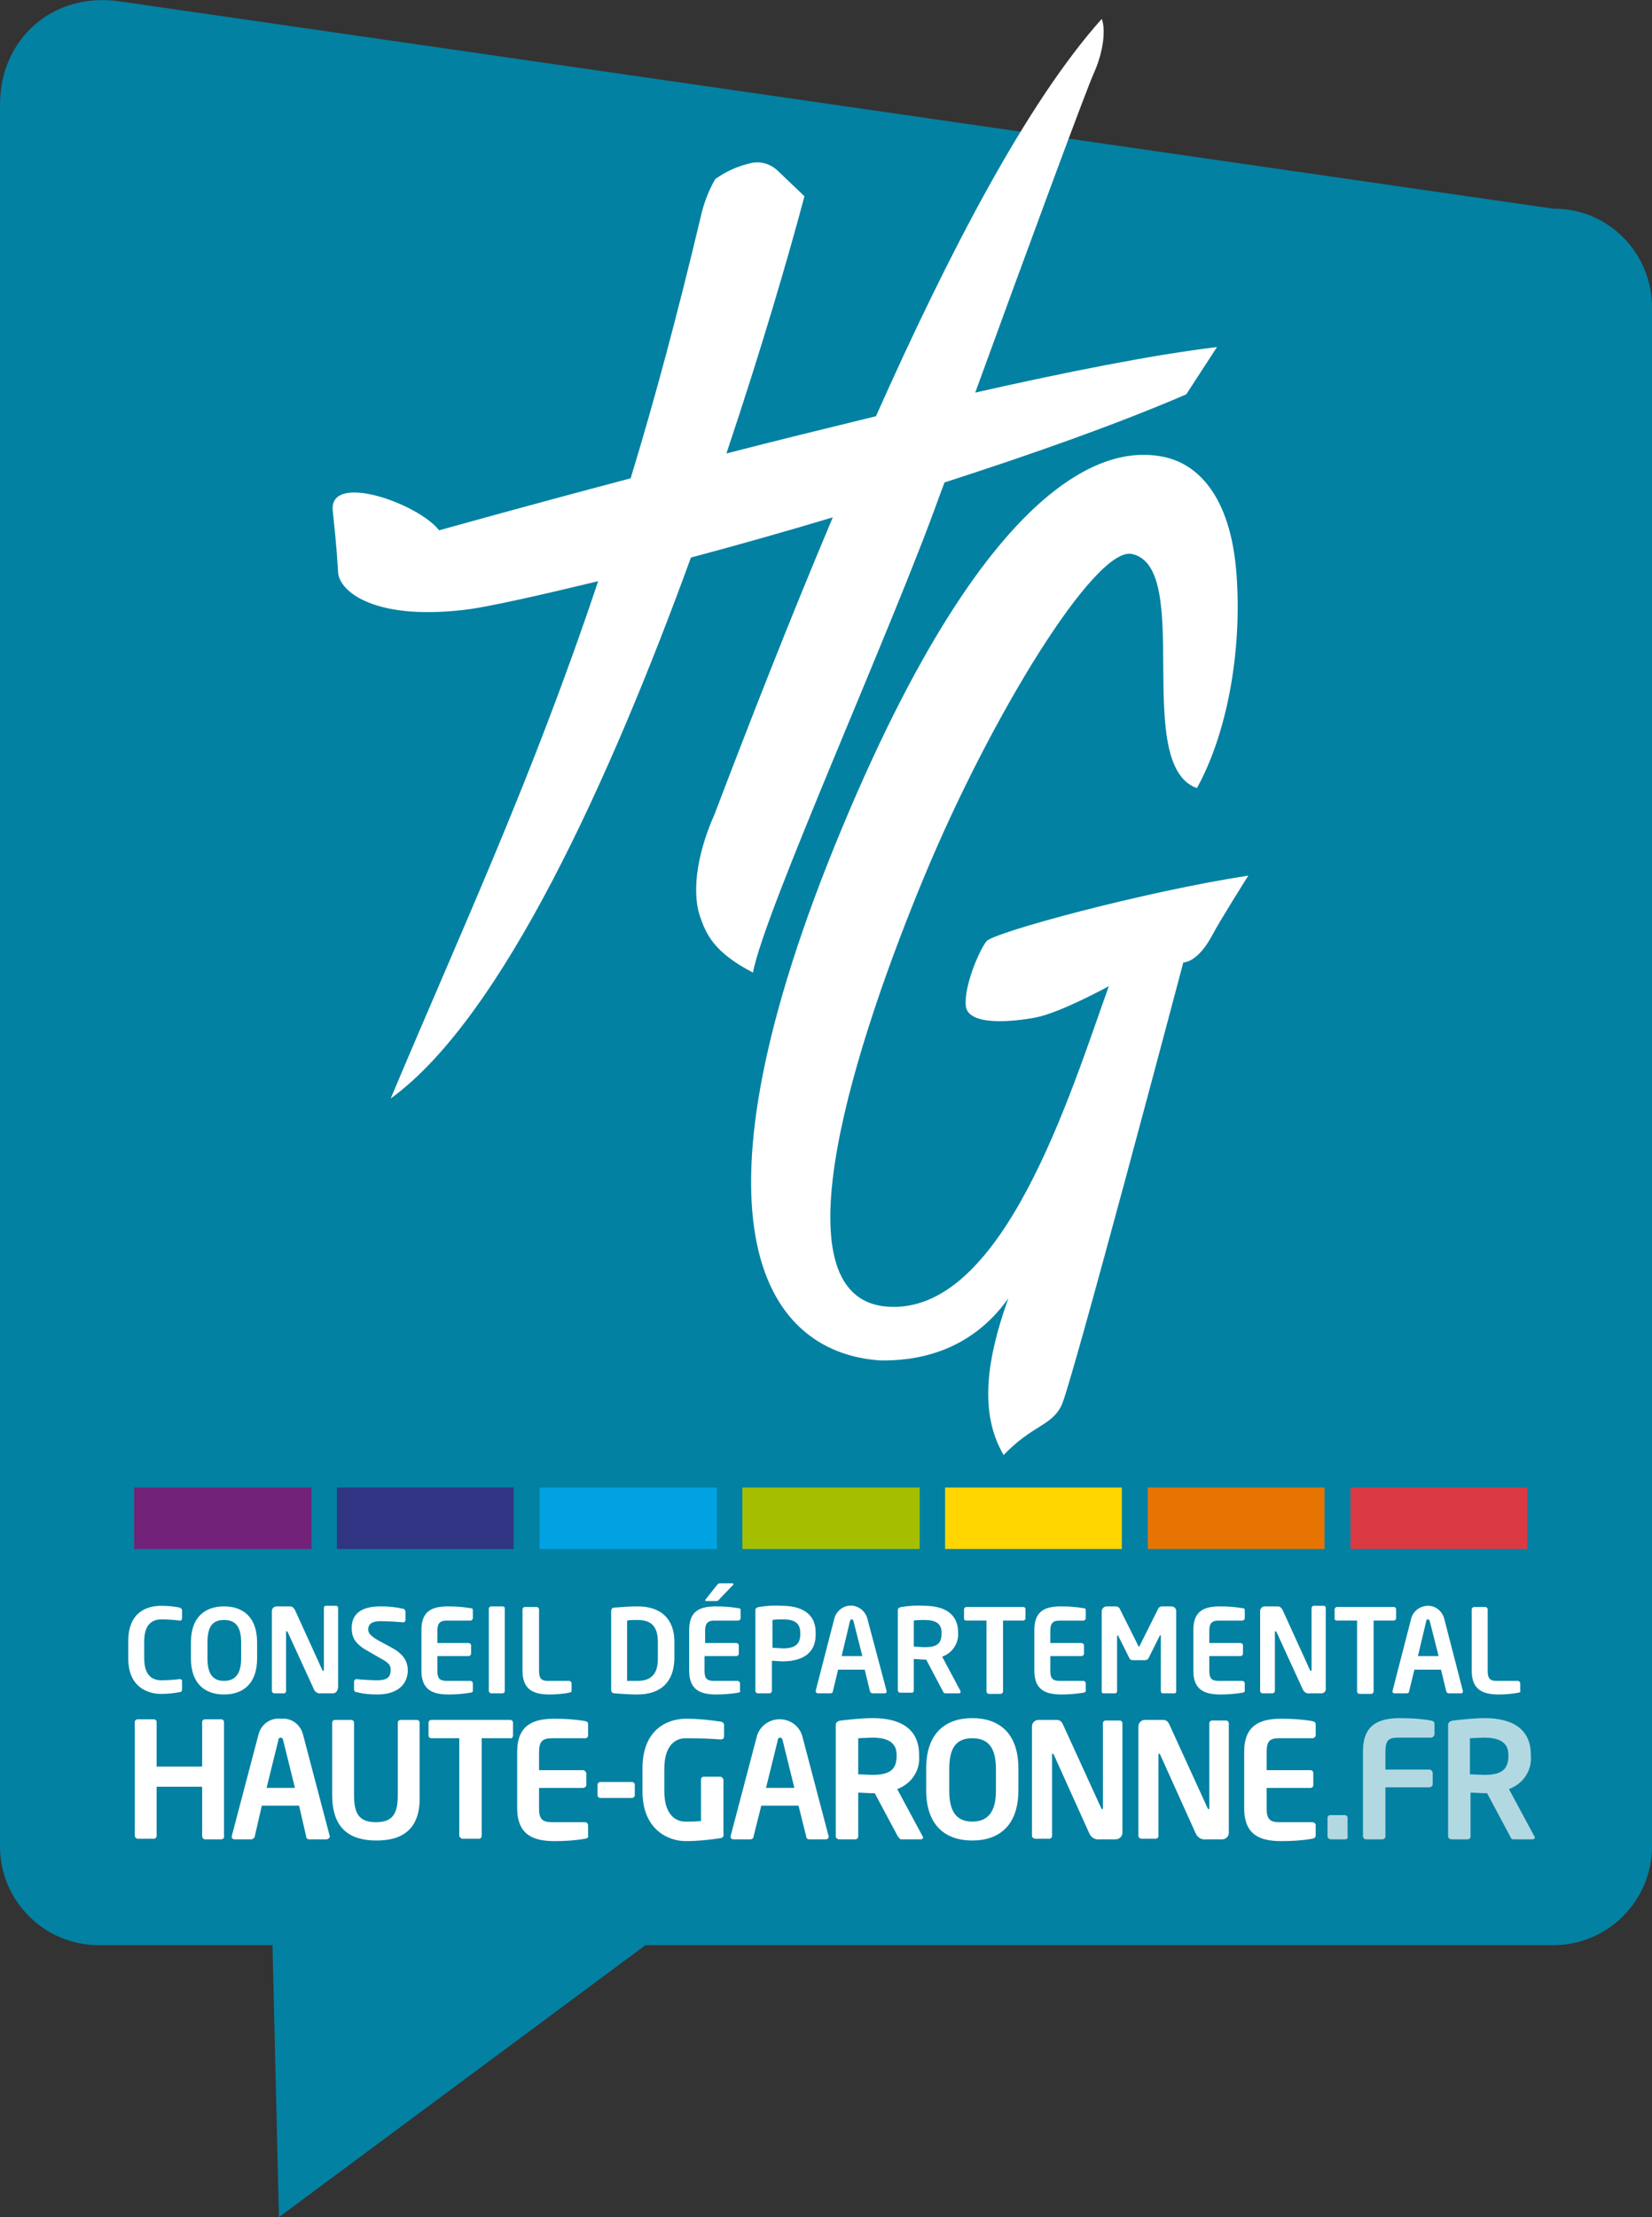 <?xml version="1.0" encoding="UTF-8"?>
<svg xmlns="http://www.w3.org/2000/svg" xmlns:xlink="http://www.w3.org/1999/xlink" version="1.1" id="Calque_1" x="0px" y="0px" viewBox="0 0 279.5 375" style="enable-background:new 0 0 279.5 375;" xml:space="preserve">
<rect x="0" y="0" width="279.5" height="375" fill="#333333" stroke="none"/>
<style type="text/css">
	.st0{fill:#0381A2;}
	.st1{fill:#FFFFFF;}
	.st2{fill:#722278;}
	.st3{fill:#313483;}
	.st4{fill:#00A2E2;}
	.st5{fill:#A5BF00;}
	.st6{fill:#FFD600;}
	.st7{fill:#E77400;}
	.st8{fill:#DB3943;}
	.st9{fill:#B2D8E2;}
</style>
<path class="st0" d="M279.5,52v260.3c0,9.2-7.5,16.7-16.7,16.7H109.2l-62,46l-1.1-46H16.7C7.5,329,0,321.5,0,312.3V17.7  C0,6.5,9-1.3,20,0.2l242.8,35.1C272,35.2,279.5,42.7,279.5,52z"></path>
<g>
	<path class="st1" d="M30.4,286.2c-1,0.2-2.1,0.3-3.1,0.3c-2.4,0-5.6-1.2-5.6-6v-2.9c0-5,3.2-6,5.6-6c1,0,2.1,0.1,3.1,0.3   c0.2,0.1,0.4,0.2,0.4,0.5v1.3c0,0.2-0.1,0.4-0.3,0.4h-0.1l0,0c-0.7-0.1-2-0.2-3.1-0.2c-1.6,0-2.9,0.9-2.9,3.7v2.9   c0,2.7,1.2,3.7,2.9,3.7c1,0,2.4-0.1,3.1-0.2l0,0c0.2,0,0.4,0.1,0.4,0.3v0.1v1.3C30.8,286.1,30.6,286.2,30.4,286.2z"></path>
	<path class="st1" d="M37.9,286.6c-3.2,0-5.6-1.8-5.6-6.1v-2.7c0-4.3,2.4-6.1,5.6-6.1s5.6,1.8,5.6,6.1v2.7   C43.5,284.8,41.1,286.6,37.9,286.6z M40.8,277.8c0-2.6-0.9-3.8-2.9-3.8s-2.8,1.2-2.8,3.8v2.7c0,2.6,0.9,3.8,2.8,3.8   s2.9-1.2,2.9-3.8V277.8z"></path>
	<path class="st1" d="M56.3,286.4h-2c-0.5,0.1-1-0.2-1.2-0.7l-4.4-9.6c-0.1-0.1-0.1-0.2-0.2-0.2s-0.1,0-0.1,0.2v9.9   c0,0.2-0.1,0.4-0.3,0.4l0,0h-1.7c-0.2,0-0.4-0.2-0.4-0.4l0,0v-13.5c0-0.4,0.3-0.8,0.8-0.8l0,0H49c0.4,0,0.6,0.1,0.9,0.6l4.6,10.1   c0,0.1,0.1,0.2,0.2,0.2s0.1-0.1,0.1-0.2V272c0-0.2,0.1-0.4,0.3-0.4l0,0h1.7c0.2,0,0.4,0.1,0.4,0.3l0,0v13.5   C57.1,286.1,56.8,286.4,56.3,286.4L56.3,286.4z"></path>
	<path class="st1" d="M63.8,286.6c-1.2,0-2.3-0.1-3.5-0.4c-0.2,0-0.4-0.2-0.4-0.4v-1.4c0-0.2,0.2-0.4,0.4-0.4l0,0   c0.8,0.1,2.8,0.2,3.5,0.2c1.8,0,2.3-0.6,2.3-1.8c0-0.8-0.4-1.2-1.7-1.9l-2.6-1.5c-1.8-1.1-2.3-2.2-2.3-3.6c0-2.2,1.3-3.7,4.9-3.7   c1.3,0,2.5,0.1,3.8,0.4c0.2,0,0.3,0.2,0.4,0.4v1.5c0,0.2-0.1,0.3-0.3,0.4l0,0l0,0c-1.3-0.1-2.6-0.2-3.9-0.2c-1.5,0-2.1,0.5-2.1,1.4   c0,0.6,0.3,1,1.6,1.8l2.4,1.3c2.2,1.2,2.7,2.5,2.7,4C68.9,284.5,67.7,286.6,63.8,286.6z"></path>
	<path class="st1" d="M79.6,286.3c-1.2,0.2-2.5,0.3-3.7,0.3c-2.6,0-4.6-0.7-4.6-4v-6.9c0-3.4,2-4,4.6-4c1.3,0,2.5,0.1,3.7,0.3   c0.3,0,0.4,0.1,0.4,0.4v1.3c0,0.2-0.2,0.4-0.4,0.4l0,0h-4c-1.1,0-1.6,0.4-1.6,1.7v2.1h5.3c0.2,0,0.4,0.2,0.4,0.4v1.4   c0,0.2-0.2,0.4-0.4,0.4H74v2.5c0,1.3,0.4,1.7,1.6,1.7h4c0.2,0,0.4,0.2,0.4,0.4l0,0v1.3C80,286.2,79.9,286.2,79.6,286.3z"></path>
	<path class="st1" d="M85,286.4h-1.9c-0.2,0-0.4-0.2-0.4-0.4l0,0v-13.9c0-0.2,0.2-0.4,0.4-0.4l0,0H85c0.2,0,0.4,0.1,0.4,0.3l0,0v14   C85.4,286.3,85.2,286.4,85,286.4L85,286.4z"></path>
	<path class="st1" d="M96.3,286.3c-1.1,0.2-2.2,0.3-3.3,0.3c-2.6,0-4.6-0.7-4.6-4v-10.4c0-0.2,0.2-0.4,0.4-0.4l0,0h2   c0.2,0,0.4,0.2,0.4,0.4l0,0v10.4c0,1.3,0.4,1.7,1.5,1.7h3.6c0.2,0,0.4,0.2,0.4,0.4l0,0v1.3C96.7,286.2,96.6,286.2,96.3,286.3z"></path>
	<path class="st1" d="M107.8,286.6c-1.3,0-2.6-0.1-3.9-0.2c-0.3,0-0.5-0.3-0.5-0.5c0,0,0,0,0-0.1v-13.3c0-0.3,0.2-0.6,0.5-0.6   c0,0,0,0,0.1,0c1.3-0.1,2.6-0.2,3.9-0.2c3.9,0,6.2,2.1,6.2,6v2.9C114,284.5,111.8,286.6,107.8,286.6z M111.3,277.7   c0-3-1.5-3.7-3.5-3.7c-0.7,0-1.2,0-1.7,0.1v10.2c0.4,0,0.9,0,1.7,0c2,0,3.5-0.8,3.5-3.7V277.7z"></path>
	<path class="st1" d="M124.9,286.3c-1.2,0.2-2.5,0.3-3.7,0.3c-2.6,0-4.6-0.7-4.6-4v-6.9c0-3.4,2-4,4.6-4c1.3,0,2.5,0.1,3.7,0.3   c0.3,0,0.4,0.1,0.4,0.4v1.3c0,0.2-0.2,0.4-0.4,0.4l0,0h-4c-1.1,0-1.6,0.4-1.6,1.7v2.1h5.3c0.2,0,0.4,0.2,0.4,0.4v1.4   c0,0.2-0.2,0.4-0.4,0.4h-5.4v2.5c0,1.3,0.4,1.7,1.6,1.7h4c0.2,0,0.4,0.2,0.4,0.4l0,0v1.3C125.3,286.2,125.2,286.2,124.9,286.3z    M124,268.1l-2.3,2.4c-0.1,0.2-0.3,0.3-0.5,0.3h-1.7c-0.1,0-0.2-0.1-0.2-0.1c0-0.1,0-0.1,0.1-0.2l1.9-2.4c0.2-0.2,0.2-0.3,0.5-0.3   h2.1c0.1,0,0.2,0.1,0.2,0.1C124.1,268,124,268.1,124,268.1L124,268.1z"></path>
	<path class="st1" d="M132.4,281c-0.5,0-1.3-0.1-1.8-0.1v5.1c0,0.2-0.2,0.4-0.4,0.4l0,0h-2c-0.2,0-0.4-0.2-0.4-0.4l0,0v-13.6   c0-0.4,0.2-0.5,0.6-0.6c1.3-0.2,2.6-0.3,3.9-0.2c3,0,5.7,1.1,5.7,4.5v0.2C138.1,279.8,135.5,281,132.4,281z M135.4,276.2   c0-1.7-1-2.3-2.9-2.3c-0.4,0-1.4,0-1.8,0.1v4.7c0.3,0,1.4,0.1,1.8,0.1c2.1,0,2.9-0.8,2.9-2.4V276.2z"></path>
	<path class="st1" d="M149.7,286.4h-2.1c-0.2,0-0.3-0.1-0.4-0.3l-0.9-3.7h-4.5l-0.9,3.7c0,0.2-0.2,0.3-0.4,0.3h-2.1   c-0.2,0-0.3-0.1-0.4-0.3l0,0V286l3.2-12.4c0.5-1.5,2.1-2.4,3.6-1.9c0.9,0.3,1.6,1,1.9,1.9L150,286v0.1   C150,286.3,149.9,286.4,149.7,286.4z M144.4,274.2c-0.1-0.2-0.1-0.3-0.3-0.3s-0.2,0.1-0.3,0.3l-1.4,5.9h3.5L144.4,274.2z"></path>
	<path class="st1" d="M162.3,286.4h-2.4c-0.2,0-0.3-0.2-0.4-0.4l-2.8-5.3h-0.3c-0.5,0-1.3-0.1-1.8-0.1v5.3c0,0.2-0.1,0.4-0.3,0.4   l0,0h-2c-0.2,0-0.4-0.2-0.4-0.4l0,0v-13.5c0-0.4,0.2-0.5,0.6-0.6c1.3-0.2,2.6-0.3,3.9-0.2c3,0,5.7,1.1,5.7,4.5v0.1   c0.1,1.8-1,3.4-2.7,4l3.1,5.8c0,0.1,0,0.1,0,0.2C162.5,286.3,162.5,286.4,162.3,286.4L162.3,286.4z M159.3,276.1   c0-1.5-1-2.1-2.9-2.1c-0.4,0-1.4,0-1.8,0.1v4.4c0.3,0,1.4,0.1,1.8,0.1c2,0,2.9-0.5,2.9-2.3V276.1z"></path>
	<path class="st1" d="M173.1,274.1h-3.4v12c0,0.2-0.2,0.4-0.4,0.4l0,0h-2c-0.2,0-0.4-0.2-0.4-0.4l0,0v-12h-3.4   c-0.2,0-0.4-0.1-0.4-0.3l0,0v-1.6c0-0.2,0.2-0.4,0.4-0.4l0,0h9.6c0.2,0,0.4,0.1,0.4,0.4l0,0v1.6   C173.5,273.9,173.3,274.1,173.1,274.1z"></path>
	<path class="st1" d="M183.3,286.3c-1.2,0.2-2.5,0.3-3.7,0.3c-2.6,0-4.6-0.7-4.6-4v-6.9c0-3.4,2-4,4.6-4c1.3,0,2.5,0.1,3.7,0.3   c0.3,0,0.4,0.1,0.4,0.4v1.3c0,0.2-0.2,0.4-0.4,0.4l0,0h-4c-1.1,0-1.6,0.4-1.6,1.7v2.1h5.3c0.2,0,0.4,0.2,0.4,0.4v1.4   c0,0.2-0.2,0.4-0.4,0.4h-5.3v2.5c0,1.3,0.4,1.7,1.6,1.7h4c0.2,0,0.4,0.2,0.4,0.4l0,0v1.3C183.7,286.2,183.6,286.2,183.3,286.3z"></path>
	<path class="st1" d="M198.7,286.4h-2c-0.2,0-0.3-0.2-0.3-0.4v-9.2c0-0.1,0-0.2-0.1-0.2s-0.1,0.1-0.1,0.1l-1.9,3.8   c-0.1,0.2-0.4,0.3-0.6,0.3h-2c-0.3,0-0.5-0.1-0.6-0.3l-1.9-3.8c0-0.1-0.1-0.1-0.1-0.1s-0.1,0.1-0.1,0.2v9.2c0,0.2-0.1,0.4-0.3,0.4   h-2c-0.2,0-0.3-0.1-0.3-0.3l0,0v-13.6c0-0.4,0.4-0.8,0.8-0.8h1.6c0.3,0,0.6,0.2,0.7,0.5l3,6c0.1,0.2,0.1,0.3,0.2,0.3   s0.1-0.1,0.2-0.3l3-6c0.1-0.3,0.4-0.5,0.7-0.5h1.6c0.4,0,0.8,0.3,0.8,0.8l0,0v13.6C199,286.3,198.9,286.4,198.7,286.4L198.7,286.4z   "></path>
	<path class="st1" d="M210.2,286.3c-1.2,0.2-2.5,0.3-3.7,0.3c-2.6,0-4.6-0.7-4.6-4v-6.9c0-3.4,2-4,4.6-4c1.3,0,2.5,0.1,3.7,0.3   c0.3,0,0.4,0.1,0.4,0.4v1.3c0,0.2-0.2,0.4-0.4,0.4l0,0h-4c-1.1,0-1.6,0.4-1.6,1.7v2.1h5.3c0.2,0,0.4,0.2,0.4,0.4v1.4   c0,0.2-0.2,0.4-0.4,0.4h-5.3v2.5c0,1.3,0.4,1.7,1.6,1.7h4c0.2,0,0.4,0.2,0.4,0.4l0,0v1.3C210.6,286.2,210.5,286.2,210.2,286.3z"></path>
	<path class="st1" d="M223.6,286.4h-2c-0.5,0.1-1-0.2-1.2-0.7l-4.4-9.6c-0.1-0.1-0.1-0.2-0.2-0.2s-0.1,0-0.1,0.2v9.9   c0,0.2-0.2,0.4-0.4,0.4l0,0h-1.7c-0.2,0-0.4-0.2-0.4-0.4l0,0v-13.5c0-0.4,0.3-0.8,0.8-0.8h2.1c0.4,0,0.6,0.1,0.9,0.6l4.6,10.1   c0,0.1,0.1,0.2,0.2,0.2s0.1-0.1,0.1-0.2V272c0-0.2,0.2-0.4,0.3-0.4l0,0h1.7c0.2,0,0.4,0.1,0.4,0.3l0,0v13.5   C224.4,286.1,224,286.4,223.6,286.4z"></path>
	<path class="st1" d="M235.8,274.1h-3.4v12c0,0.2-0.2,0.4-0.4,0.4l0,0h-2c-0.2,0-0.4-0.2-0.4-0.4l0,0v-12h-3.4   c-0.2,0-0.4-0.1-0.4-0.3l0,0v-1.6c0-0.2,0.2-0.4,0.4-0.4l0,0h9.6c0.2,0,0.4,0.1,0.4,0.4l0,0v1.6C236.2,273.9,236,274.1,235.8,274.1   L235.8,274.1z"></path>
	<path class="st1" d="M247.2,286.4h-2.1c-0.2,0-0.3-0.1-0.4-0.3l-0.9-3.7h-4.5l-0.9,3.7c0,0.2-0.2,0.3-0.4,0.3h-2.1   c-0.2,0-0.3-0.1-0.3-0.3l0,0V286l3.2-12.4c0.5-1.5,2.1-2.3,3.6-1.9c0.9,0.3,1.6,1,1.9,1.9l3.2,12.4v0.1   C247.5,286.3,247.4,286.4,247.2,286.4z M241.9,274.2c-0.1-0.2-0.1-0.3-0.3-0.3s-0.3,0.1-0.3,0.3l-1.4,5.9h3.5L241.9,274.2z"></path>
	<path class="st1" d="M256.9,286.3c-1.1,0.2-2.2,0.3-3.3,0.3c-2.6,0-4.6-0.7-4.6-4v-10.4c0-0.2,0.2-0.4,0.4-0.4l0,0h1.9   c0.2,0,0.4,0.2,0.4,0.4l0,0v10.4c0,1.3,0.4,1.7,1.5,1.7h3.6c0.2,0,0.4,0.2,0.4,0.4l0,0v1.3C257.3,286.2,257.2,286.2,256.9,286.3z"></path>
	<path class="st1" d="M37.4,311.1h-2.7c-0.3,0-0.5-0.3-0.5-0.5v-8.4h-7.7v8.3c0,0.3-0.2,0.5-0.5,0.5h-2.7c-0.3,0-0.5-0.3-0.5-0.5   v-19.2c0-0.3,0.2-0.5,0.5-0.5l0,0H26c0.3,0,0.5,0.2,0.5,0.5l0,0v7.5h7.7v-7.5c0-0.3,0.2-0.5,0.5-0.5l0,0h2.7c0.3,0,0.5,0.2,0.5,0.5   l0,0v19.2C38,310.9,37.7,311.1,37.4,311.1L37.4,311.1z"></path>
	<path class="st1" d="M55.2,311.1h-2.9c-0.3,0-0.5-0.2-0.5-0.5l-1.2-5.2h-6.3l-1.2,5.2c0,0.3-0.3,0.4-0.5,0.5h-2.9   c-0.3,0-0.5-0.2-0.5-0.4l0,0v-0.1l4.5-17.1c0.4-1.8,2-3,3.8-2.8c1.8-0.2,3.4,1,3.8,2.8l4.5,17.1v0.1   C55.7,310.9,55.5,311.1,55.2,311.1z M47.9,294.3c-0.1-0.3-0.2-0.4-0.4-0.4s-0.4,0.1-0.4,0.4l-2,8.1h4.8L47.9,294.3z"></path>
	<path class="st1" d="M63.7,311.3c-4.4,0-7.5-1.9-7.5-7.7v-12.2c0-0.3,0.2-0.5,0.5-0.5l0,0h2.7c0.3,0,0.5,0.2,0.5,0.5l0,0v12.2   c0,3.1,0.8,4.6,3.7,4.6c2.9,0,3.7-1.5,3.7-4.6v-12.2c0-0.3,0.2-0.5,0.5-0.5l0,0h2.7c0.3,0,0.5,0.2,0.5,0.5l0,0v12.2   C71.2,309.4,68.1,311.3,63.7,311.3z"></path>
	<path class="st1" d="M86.3,294h-4.8v16.5c0,0.3-0.2,0.5-0.5,0.5h-2.7c-0.3,0-0.5-0.2-0.6-0.5V294H73c-0.3,0-0.5-0.2-0.5-0.5l0,0   v-2.1c0-0.3,0.2-0.5,0.5-0.5l0,0h13.3c0.3,0,0.5,0.2,0.5,0.5l0,0v2.1C86.8,293.8,86.6,294.1,86.3,294   C86.3,294.1,86.3,294.1,86.3,294z"></path>
	<path class="st1" d="M99,311c-1.7,0.3-3.4,0.4-5.2,0.4c-3.5,0-6.3-1-6.3-5.6v-9.5c0-4.6,2.8-5.6,6.3-5.6c1.7,0,3.5,0.1,5.2,0.4   c0.4,0.1,0.5,0.2,0.5,0.6v1.8c0,0.3-0.2,0.5-0.5,0.5l0,0h-5.6c-1.6,0-2.2,0.5-2.2,2.4v3h7.4c0.3,0,0.5,0.2,0.6,0.5v2   c0,0.3-0.3,0.5-0.6,0.5h-7.4v3.5c0,1.8,0.6,2.3,2.2,2.3H99c0.3,0,0.5,0.3,0.5,0.5v1.7C99.6,310.8,99.4,310.9,99,311z"></path>
	<path class="st1" d="M106.9,304.1h-5.3c-0.3,0-0.5-0.2-0.5-0.5l0,0v-1.7c0-0.3,0.2-0.5,0.5-0.5l0,0h5.3c0.3,0,0.5,0.2,0.5,0.5l0,0   v1.7C107.4,303.9,107.2,304.1,106.9,304.1L106.9,304.1z"></path>
	<path class="st1" d="M121.9,310.9c-2,0.3-3.9,0.5-5.9,0.5c-2.9,0-7.3-1.9-7.3-8.4v-3.9c0-6.5,4.1-8.4,7.4-8.4c2,0,3.9,0.2,5.9,0.5   c0.3,0.1,0.5,0.2,0.5,0.6v1.8c0,0.4-0.1,0.6-0.6,0.6h-0.1c-1.2-0.1-3.1-0.2-5.8-0.2c-1.8,0-3.6,1.3-3.6,5.1v3.9   c0,3.9,1.9,5.1,3.5,5.1c1,0,1.8,0,2.7-0.1v-7c0-0.3,0.2-0.5,0.5-0.5l0,0h2.7c0.3,0,0.5,0.2,0.6,0.5v9.2   C122.5,310.6,122.2,310.9,121.9,310.9z"></path>
	<path class="st1" d="M139.7,311.1h-2.8c-0.3,0-0.5-0.2-0.5-0.5l-1.3-5.2h-6.3l-1.3,5.2c0,0.3-0.3,0.5-0.5,0.5h-2.9   c-0.3,0-0.5-0.2-0.5-0.4l0,0v-0.1l4.5-17.1c0.7-2.1,3-3.2,5.1-2.5c1.2,0.4,2.1,1.3,2.5,2.5l4.5,17.1v0.1   C140.2,310.9,140,311.1,139.7,311.1C139.8,311.1,139.8,311.1,139.7,311.1z M132.4,294.3c-0.1-0.3-0.2-0.4-0.4-0.4s-0.4,0.1-0.4,0.4   l-2,8.1h4.8L132.4,294.3z"></path>
	<path class="st1" d="M155.8,311.1h-3.3c-0.3,0-0.4-0.3-0.6-0.5l-3.9-7.3h-0.4c-0.7,0-1.8-0.1-2.4-0.1v7.4c0,0.3-0.2,0.5-0.5,0.5   l0,0H142c-0.3,0-0.6-0.2-0.6-0.5v-18.8c0-0.5,0.3-0.7,0.9-0.8c1.8-0.2,3.6-0.4,5.4-0.4c4.2,0,7.8,1.5,7.8,6.2v0.2   c0.2,2.5-1.3,4.7-3.7,5.6l4.3,8c0,0.1,0.1,0.1,0.1,0.2C156.1,311,156,311.1,155.8,311.1L155.8,311.1z M151.7,296.8   c0-2-1.4-2.9-4.1-2.9c-0.6,0-1.9,0.1-2.4,0.1v6.1c0.4,0,2,0.1,2.4,0.1c2.8,0,4.1-0.8,4.1-3.2V296.8z"></path>
	<path class="st1" d="M164.5,311.3c-4.5,0-7.8-2.5-7.8-8.5v-3.7c0-6,3.3-8.5,7.8-8.5s7.8,2.5,7.8,8.5v3.7   C172.3,308.8,169,311.3,164.5,311.3z M168.5,299.2c0-3.6-1.3-5.2-4-5.2s-3.9,1.6-3.9,5.2v3.7c0,3.6,1.3,5.2,3.9,5.2s4-1.6,4-5.2   V299.2z"></path>
	<path class="st1" d="M188.7,311.1H186c-0.7,0.1-1.4-0.3-1.7-1l-6-13.3c-0.1-0.2-0.2-0.2-0.2-0.2s-0.1,0-0.1,0.2v13.7   c0,0.3-0.2,0.5-0.5,0.5l0,0h-2.3c-0.3,0-0.6-0.2-0.6-0.5V292c0-0.6,0.5-1.1,1.1-1.1h3c0.6,0,0.9,0.2,1.2,0.9l6.4,14   c0.1,0.1,0.1,0.2,0.2,0.2s0.1-0.1,0.1-0.2v-14.3c0-0.3,0.2-0.5,0.5-0.5l0,0h2.3c0.3,0,0.5,0.2,0.5,0.5l0,0V310   C189.9,310.6,189.4,311.1,188.7,311.1C188.8,311.1,188.7,311.1,188.7,311.1z"></path>
	<path class="st1" d="M206.8,311.1H204c-0.7,0.1-1.4-0.3-1.7-1l-6-13.3c-0.1-0.2-0.2-0.2-0.2-0.2s-0.1,0-0.1,0.2v13.7   c0,0.3-0.2,0.5-0.5,0.5l0,0h-2.3c-0.3,0-0.6-0.2-0.6-0.5V292c0-0.6,0.5-1.1,1.1-1.1h3c0.6,0,0.9,0.2,1.2,0.9l6.4,14   c0.1,0.1,0.1,0.2,0.2,0.2s0.1-0.1,0.1-0.2v-14.3c0-0.3,0.2-0.5,0.5-0.5l0,0h2.3c0.3,0,0.5,0.2,0.5,0.5l0,0V310   C207.9,310.6,207.4,311.1,206.8,311.1C206.8,311.1,206.8,311.1,206.8,311.1z"></path>
	<path class="st1" d="M222,311c-1.7,0.3-3.4,0.4-5.2,0.4c-3.6,0-6.3-1-6.3-5.6v-9.5c0-4.6,2.8-5.6,6.3-5.6c1.7,0,3.5,0.1,5.2,0.4   c0.4,0.1,0.6,0.2,0.6,0.6v1.8c0,0.3-0.3,0.5-0.6,0.5h-5.6c-1.6,0-2.1,0.5-2.1,2.4v3h7.4c0.3,0,0.5,0.2,0.5,0.5l0,0v2   c0,0.3-0.2,0.5-0.5,0.5l0,0h-7.4v3.5c0,1.8,0.6,2.3,2.1,2.3h5.6c0.3,0,0.6,0.2,0.6,0.5v1.7C222.6,310.8,222.4,310.9,222,311z"></path>
	<rect x="22.7" y="251.6" class="st2" width="30" height="10.4"></rect>
	<rect x="57" y="251.6" class="st3" width="29.9" height="10.4"></rect>
	<rect x="91.3" y="251.6" class="st4" width="30" height="10.4"></rect>
	<rect x="125.6" y="251.6" class="st5" width="30" height="10.4"></rect>
	<rect x="159.9" y="251.6" class="st6" width="29.9" height="10.4"></rect>
	<rect x="194.2" y="251.6" class="st7" width="29.9" height="10.4"></rect>
	<rect x="228.5" y="251.6" class="st8" width="29.9" height="10.4"></rect>
	<path class="st9" d="M227.6,311.1h-2.4c-0.3,0-0.6-0.2-0.6-0.5v-3.1c0-0.3,0.2-0.5,0.5-0.5l0,0h2.4c0.3,0,0.5,0.2,0.5,0.5l0,0v3.1   C228.1,310.9,227.9,311.1,227.6,311.1z"></path>
	<path class="st9" d="M242.1,293.9h-5.6c-1.6,0-2.1,0.5-2.1,2.4v3h7.4c0.3,0,0.5,0.2,0.6,0.5v2c0,0.3-0.3,0.5-0.6,0.5h-7.4v8.3   c0,0.3-0.2,0.5-0.6,0.5h-2.7c-0.3,0-0.5-0.3-0.5-0.5v-14.4c0-4.6,2.8-5.6,6.3-5.6c1.7,0,3.5,0.1,5.2,0.4c0.4,0.1,0.6,0.2,0.6,0.6   v1.8C242.6,293.7,242.4,293.9,242.1,293.9L242.1,293.9z"></path>
	<path class="st9" d="M259.3,311.1H256c-0.3,0-0.4-0.3-0.5-0.5l-3.9-7.3h-0.4c-0.7,0-1.8-0.1-2.4-0.1v7.4c0,0.3-0.2,0.5-0.5,0.5l0,0   h-2.7c-0.3,0-0.6-0.2-0.6-0.5v-18.8c0-0.5,0.3-0.7,0.9-0.8c1.8-0.2,3.6-0.4,5.3-0.4c4.2,0,7.8,1.5,7.8,6.2v0.2   c0.2,2.5-1.3,4.7-3.7,5.6l4.3,8c0,0.1,0.1,0.1,0.1,0.2C259.6,311,259.5,311.1,259.3,311.1L259.3,311.1z M255.2,296.8   c0-2-1.4-2.9-4.1-2.9c-0.6,0-1.9,0.1-2.4,0.1v6.1c0.4,0,2,0.1,2.4,0.1c2.8,0,4.1-0.8,4.1-3.2V296.8z"></path>
</g>
<g>
	<path class="st1" d="M205.9,58.7c-10.8,1.3-25.4,4.2-40.9,7.7c8.3-22.8,18.8-51.3,20.1-54.1c1.6-3.6,2-7.3,1.3-9.1   c-12.7,14.2-25.9,39.6-38.2,67.2c-8.6,2.1-17.2,4.2-25.3,6.3c5.9-17.6,10.5-33.3,13.2-43.5c0,0-3.1-3-4.6-4.4   c-1.2-1.1-2.9-1.6-4.5-1.2c-2.2,0.5-4.2,1.4-6,2.7c-1.2,2.1-2,4.3-2.5,6.6c-3.9,16.4-7.8,30.9-11.8,44c-18.9,5-32.4,8.8-32.4,8.8   c-3.6-4.6-18.7-9.9-18-3.3s0.7,7.5,0.9,10.4c0.2,3.3,6.4,8.4,22.5,6.2c3.9-0.6,11.6-2.3,21.5-4.7c-11.2,33.5-22.9,58.5-35.1,87.5   c18.9-13.7,37.2-54.2,50.8-91.5c7.5-2,15.7-4.3,24-6.8c-7.3,17.3-14.1,34.7-20,50.2c-3.5,7.9-3.6,13.9-2.5,17.2   c1,2.9,2.2,6.1,9,9.6c1.8-10.1,23.7-58.6,31.5-80.5c0.3-0.8,0.6-1.6,0.9-2.4c14.9-4.8,29.3-9.9,40.9-14.9L205.9,58.7z"></path>
	<path class="st1" d="M202.5,133.3c4.9-8.8,7.7-22.6,6.7-36.2s-6.9-18.9-12.7-19.9s-26.8-2.6-54.1,63s-13.7,88.5,6.5,89.9   c5.8,0.1,15.1-1.2,21.7-10.5c-3.8,10.6-4.9,19.5-0.8,26.5c4.9-5.1,8.1-4.9,9.8-8.4s20.6-74.9,20.6-74.9c2-0.2,3.8-2.5,5-4.8   s6-9.9,6-9.9c-17.6,2.7-43.1,9.6-44.3,11.1s-3.8,7.5-3.5,10.9s7.6,2.8,11.8,2s12.4-5.3,12.4-5.3c-6.5,18.1-17.9,55.7-37.5,54.2   s-5-45.6,6.3-72.8s28.9-55.8,35.1-54.5C202,95.9,191.5,129.4,202.5,133.3z"></path>
</g>
</svg>
